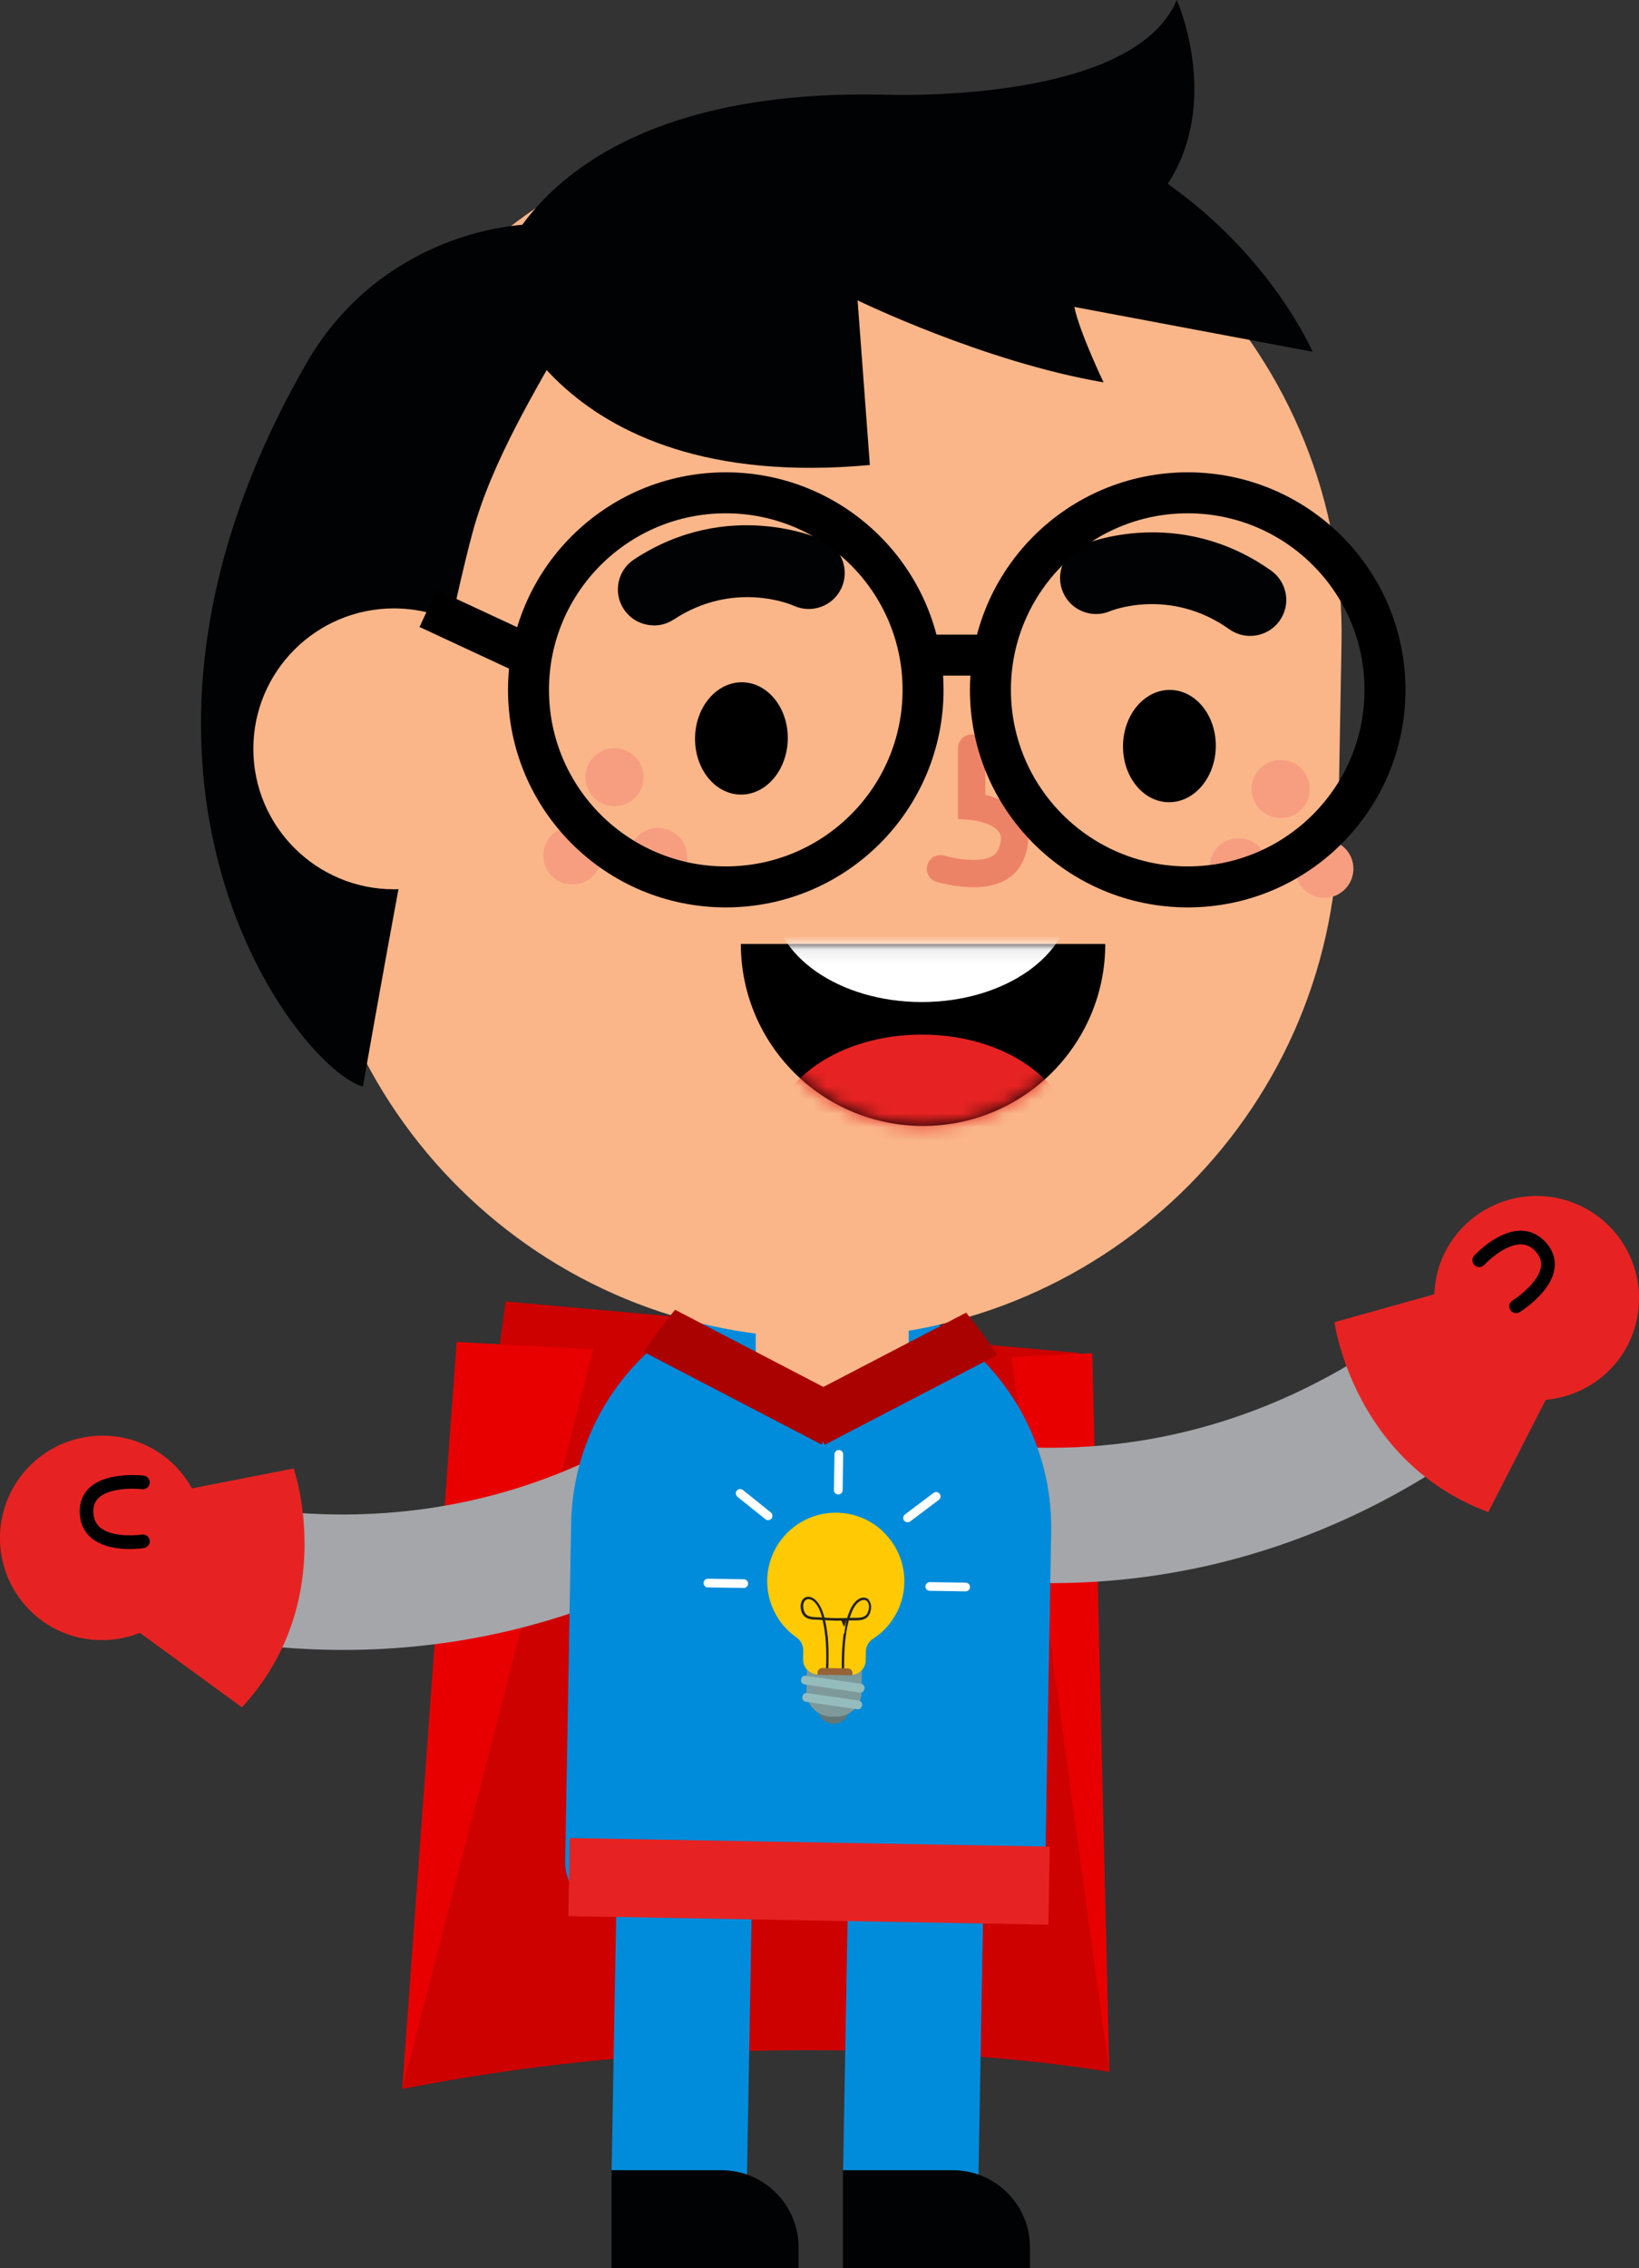<svg fill="none" height="166" viewBox="0 0 120 166" width="120" xmlns="http://www.w3.org/2000/svg" xmlns:xlink="http://www.w3.org/1999/xlink"><rect x="0" y="0" width="120" height="166" fill="#333333" stroke="none"/><clipPath id="a"><path d="m0 0h120v166h-120z"/></clipPath><mask id="b" height="14" maskUnits="userSpaceOnUse" width="27" x="54" y="69"><path d="m80.922 69.084c0 7.356-5.972 13.319-13.34 13.319s-13.34-5.963-13.34-13.319z" fill="#fff"/></mask><g clip-path="url(#a)"><path d="m79.039 99.022 2.18 52.617s-23.667-4.316-51.775 1.247l7.563-57.639z" fill="#cd0100"/><path d="m29.444 152.886 14-54.134-10.013-.54z" fill="#e80000"/><path d="m38.57 119.027c4.609-1.215 9.445-3.175 14.308-6.195 2.326-1.447 3.035-4.499 1.59-6.821-1.45-2.322-4.506-3.035-6.832-1.588-18.181 11.304-36.19 4.245-36.368 4.175-2.537-1.032-5.431.2-6.459 2.733-1.028 2.533.2 5.423 2.737 6.449.725.291 14.373 5.638 31.024 1.247z" fill="#a4a6aa"/><path d="m21.503 107.469s3.381 9.717-3.792 17.483l-7.465-5.449c-2.467.966-5.355.632-7.541-1.178-3.186-2.646-3.624-7.367-.974-10.553 2.651-3.181 7.379-3.619 10.57-.972.736.61 1.309 1.339 1.747 2.128l7.449-1.459z" fill="#e62322"/><path d="m81.219 151.639-1.244-52.601-5.923.259z" fill="#e80000"/><path d="m87.662 114.75c-4.663.983-9.867 1.409-15.569.891-2.726-.248-4.739-2.657-4.49-5.379.249-2.723 2.656-4.737 5.388-4.483 21.335 1.928 34.232-12.466 34.362-12.612 1.801-2.058 4.939-2.263 7-.459s2.266 4.931.459 6.989c-.513.589-10.294 11.494-27.145 15.053z" fill="#a4a6aa"/><path d="m49.649 163.867c-2.737-.049-4.917-2.307-4.869-5.04l.476-26.821c.049-2.733 2.31-4.909 5.047-4.861 2.737.049 4.917 2.306 4.869 5.039l-.476 26.822c-.049 2.733-2.31 4.909-5.047 4.861z" fill="#008bdb"/><path d="m66.592 164.169c-2.737-.049-4.917-2.306-4.869-5.039l.476-26.821c.049-2.733 2.31-4.91 5.047-4.861 2.737.048 4.917 2.306 4.869 5.039l-.476 26.821c-.049 2.733-2.31 4.91-5.047 4.861z" fill="#008bdb"/><path d="m59.7 94.269c9.705.173 17.435 8.167 17.262 17.856l-.438 24.666c-.038 2.134-1.801 3.83-3.938 3.792l-27.41-.486c-2.137-.038-3.835-1.799-3.797-3.932l.438-24.667c.173-9.689 8.179-17.407 17.884-17.234z" fill="#008bdb"/><path d="m55.329 93.086h11.198v5.59c0 3.084-2.51 5.59-5.599 5.59-3.089 0-5.599-2.506-5.599-5.59z" fill="#fab689"/><path d="m76.861 135.143-35.146-.625-.102 5.714 35.146.625z" fill="#e62322"/><path d="m97.702 96.759s1.358 10.192 11.263 13.908l4.208-8.221c2.64-.243 5.069-1.841 6.205-4.434 1.656-3.792-.086-8.21-3.884-9.862-3.797-1.653-8.222.086-9.878 3.878-.384.875-.562 1.788-.6 2.69l-7.314 2.047z" fill="#e62322"/><path d="m22.489 59.557.247-13.857c.371-20.796 17.585-37.382 38.414-37.011 20.829.37 37.441 17.557 37.07 38.353l-.247 13.857c-.371 20.796-17.585 37.382-38.414 37.011-20.829-.37-37.441-17.557-37.07-38.353z" fill="#fab689"/><path d="m50.888 53.983c.038-2.268 1.596-4.083 3.468-4.051s3.365 1.901 3.321 4.17-1.596 4.083-3.467 4.051c-1.872-.032-3.365-1.901-3.321-4.17z" fill="#000001"/><path d="m89.015 54.662c.04-2.27-1.448-4.137-3.323-4.17-1.876-.033-3.429 1.78-3.47 4.049-.04 2.27 1.448 4.137 3.323 4.17 1.876.033 3.429-1.78 3.47-4.049z" fill="#000001"/><path d="m47.831 45.768c-.844-.016-1.661-.432-2.158-1.183-.801-1.215-.465-2.846.752-3.646 6.93-4.553 13.621-1.518 13.903-1.388 1.32.616 1.888 2.182 1.271 3.5-.611 1.312-2.169 1.88-3.484 1.28-.216-.097-4.403-1.874-8.79 1.01-.46.302-.979.443-1.493.432z" fill="#000203"/><path d="m91.487 46.541c-.514-.011-1.028-.167-1.477-.486-4.387-3.111-8.688-1.345-8.731-1.329-1.341.573-2.889-.054-3.457-1.393-.568-1.339.054-2.884 1.396-3.451.287-.124 7.081-2.917 13.848 1.88 1.185.843 1.466 2.485.622 3.667-.525.735-1.358 1.123-2.196 1.107z" fill="#000203"/><g fill="#f79e80"><path d="m46.052 62.679c.022-1.177.995-2.112 2.169-2.09 1.174.022 2.115.994 2.094 2.166-.022 1.177-.995 2.112-2.169 2.09-1.174-.022-2.115-.994-2.094-2.166z"/><path d="m39.782 62.571c.022-1.177.995-2.112 2.169-2.09 1.174.022 2.115.994 2.094 2.166-.022 1.177-.995 2.112-2.169 2.09-1.179-.022-2.115-.994-2.094-2.166z"/><path d="m42.86 56.84c.022-1.177.995-2.112 2.169-2.09 1.174.022 2.115.994 2.094 2.166-.022 1.172-.995 2.112-2.169 2.09-1.179-.022-2.115-.994-2.094-2.166z"/><path d="m94.829 63.543c.022-1.177.995-2.112 2.169-2.09s2.115.994 2.094 2.166c-.022 1.172-.995 2.112-2.169 2.09-1.179-.022-2.115-.994-2.094-2.166z"/><path d="m88.56 63.435c.022-1.177.995-2.112 2.169-2.09 1.174.022 2.115.994 2.094 2.166-.022 1.172-.995 2.112-2.169 2.09-1.174-.022-2.115-.994-2.094-2.166z"/><path d="m91.638 57.704c.022-1.177.995-2.112 2.169-2.09s2.115.994 2.094 2.166c-.022 1.177-.995 2.112-2.169 2.09-1.174-.022-2.115-.994-2.094-2.166z"/></g><path d="m78.66 22.463 17.435 3.278s-2.905-6.848-10.597-12.287c3.96-6.087.66-13.454.66-13.454-3.175 7.54-20.578 6.967-21.687 6.924-.022 0-.038 0-.059 0-25.025-.443-28.254 13.6-28.254 13.6s3.814 15.685 27.529 13.508l-.898-12.05s9.218 4.499 18.008 6c0 0-1.764-3.683-2.137-5.514z" fill="#000203"/><path d="m80.922 69.084c0 7.356-5.972 13.319-13.34 13.319s-13.34-5.963-13.34-13.319z" fill="#000001"/><g mask="url(#b)"><path d="m67.495 90.958c6.041 0 10.938-3.412 10.938-7.621 0-4.209-4.897-7.621-10.938-7.621-6.041 0-10.938 3.412-10.938 7.621 0 4.209 4.897 7.621 10.938 7.621z" fill="#e62322"/><path d="m67.49 73.335c6.041 0 10.938-3.412 10.938-7.621 0-4.209-4.897-7.621-10.938-7.621-6.041 0-10.938 3.412-10.938 7.621 0 4.209 4.897 7.621 10.938 7.621z" fill="#fff"/></g><path d="m71.141 54.75v4.261s4.295.335 2.845 3.597c-.99 2.231-5.128.972-5.128.972" stroke="#ed8366" stroke-linecap="round" stroke-miterlimit="10" stroke-width="2"/><path d="m34.6 38.968c-2.797 10.37-8.028 40.551-8.028 40.551-4.663-1.253-21.595-22.641-4.117-52.968 5.366-9.311 15.742-11.072 20.405-9.819 4.663 1.253-5.464 11.866-8.26 22.236z" fill="#000203"/><path d="m34.599 63.327c-1.645 1.107-3.624 1.755-5.756 1.755-5.685 0-10.294-4.602-10.294-10.278 0-5.676 4.609-10.278 10.294-10.278 2.131 0 4.111.648 5.756 1.755" fill="#fab689"/><path d="m59.127 102.106 11.609-6.038c.779.94 1.542 1.977 2.277 3.095l-12.648 6.583c-.498-1.242-.909-2.462-1.239-3.64z" fill="#aa0200"/><path d="m61.388 102.079-11.96-6.222c-.784.934-1.553 1.971-2.294 3.089l13.032 6.784c.492-1.248.903-2.468 1.223-3.646z" fill="#aa0200"/><path d="m62.107 125.417c-.162.443-.595.756-1.093.745s-.92-.335-1.066-.783c.254.146.552.232.866.238h.416c.314.01.617-.065.876-.206z" fill="#617777"/><path d="m64.655 112.087c-.882-.837-2.066-1.356-3.376-1.377-2.775-.049-5.058 2.16-5.107 4.926-.016 1.064.297 2.057.849 2.884.346.518.79.967 1.304 1.323.303.216.492.562.487.956l-.011.643c0 .275.092.529.26.729.195.232.481.378.806.389h.016l.59.01h.178l.995.022h.178l.433.011c.059 0 .114 0 .173-.011.26-.038.492-.167.665-.351.173-.189.281-.443.287-.718l.011-.643c.005-.394.211-.74.519-.94 1.358-.875 2.267-2.392 2.299-4.126.027-1.464-.579-2.787-1.563-3.721z" fill="#ffca03"/><path d="m63.102 122.241-.027 1.615c-.011.68-.4 1.264-.963 1.566-.26.141-.557.216-.876.211h-.416c-.314-.011-.611-.097-.866-.249-.552-.318-.92-.918-.909-1.598l.027-1.615c.2.232.492.383.822.389l2.375.043c.33.005.628-.135.833-.362z" fill="#7e9999"/><path d="m63.119 124.785-.011.059c-.022.157-.173.27-.33.249l-1.59-.232-2.196-.319c-.157-.022-.27-.173-.249-.33l.011-.059c.022-.157.173-.27.33-.248l2.196.318 1.59.232c.157.022.271.173.249.33z" fill="#95bcbc"/><path d="m63.297 123.564-.011.06c-.022.156-.173.27-.33.248l-1.585-.232-2.202-.324-.271-.038c-.157-.022-.27-.173-.249-.329l.011-.06c.022-.156.173-.27.33-.248l3.787.551.271.037c.157.022.27.173.249.33z" fill="#95bcbc"/><path d="m63.611 117.072c-.103-.102-.238-.156-.39-.151-.13 0-.271.049-.39.13-.178.118-.335.297-.471.534-.108.189-.2.416-.292.692-.016.043-.027.092-.043.135-.081 0-.238.011-.449.011-.124 0-.243 0-.368 0-.13 0-.265-.006-.395-.011-.151-.006-.303-.016-.449-.027-.011-.049-.027-.092-.038-.135-.081-.281-.168-.508-.271-.697-.13-.238-.281-.421-.454-.546-.059-.043-.124-.075-.189-.102-.065-.022-.13-.038-.195-.043-.151-.011-.287.037-.395.14-.151.146-.227.4-.2.664.038.373.189.621.454.751.227.108.492.119.757.124.076 0 .146 0 .216.011.059 0 .114.006.173.011.092.373.157.772.2 1.204.059 0 .119 0 .178-.005-.043-.427-.108-.821-.195-1.188.13.011.265.016.395.021.254.011.514.017.768.011.086 0 .162.421.227.416.065 0 .124-.427.168-.427-.081.303-.146 1.043-.2 1.388.065-.016.13-.459.189-.48.054-.324.119-.627.195-.913h.173.216c.26 0 .53 0 .757-.103.271-.118.422-.362.476-.734.038-.265-.033-.519-.179-.67zm-3.543 1.297c-.076 0-.151-.006-.222-.011-.243-.006-.492-.017-.682-.108-.205-.103-.319-.297-.352-.611-.022-.205.033-.41.146-.513.065-.059.146-.092.238-.092h.022c.097.006.2.044.292.114.151.108.287.27.4.486.097.178.179.394.254.664.005.027.016.054.022.081-.038 0-.076 0-.114-.005zm3.543-.654c-.043.313-.162.502-.373.599-.195.087-.444.087-.687.087-.076 0-.151 0-.222 0-.038 0-.076 0-.114 0 .005-.027.016-.054.027-.081.086-.265.173-.481.276-.654.119-.21.26-.372.416-.47.092-.064.2-.097.297-.102h.022c.092 0 .173.032.233.097.092.092.141.249.135.421 0 .033 0 .065-.005.103z" fill="#232020"/><path d="m61.809 122.592h-.178c-.005-.605-.011-1.258.027-1.901.022-.405.059-.778.114-1.129.065-.016.13-.038.189-.059-.059.372-.103.772-.124 1.199-.038.637-.038 1.291-.027 1.89z" fill="#232020"/><path d="m60.636 122.57h-.178c.027-.604.049-1.253.027-1.89-.011-.324-.027-.626-.059-.918.059 0 .119 0 .178-.005.027.291.049.594.054.918.016.642 0 1.296-.027 1.895z" fill="#232020"/><path d="m62.415 122.462v.13c-.059.005-.114.011-.173.011h-.433l-.178-.011-.995-.016h-.179l-.59-.011c-.005 0-.011 0-.016 0v-.14c0-.195.168-.357.368-.351l1.85.027c.195 0 .357.167.352.361z" fill="#966236"/><path d="m61.734 106.442c.003-.176-.138-.32-.314-.323-.176-.003-.321.138-.324.314l-.04 2.619c-.003.176.138.321.314.323.176.003.321-.137.324-.313z" fill="#fff"/><path d="m51.836 115.538c-.176-.003-.321.138-.324.314s.138.321.314.323l2.623.041c.176.002.321-.138.324-.314s-.138-.321-.314-.324z" fill="#fff"/><path d="m56.486 111.137c-.108.135-.314.156-.449.048l-2.045-1.642c-.135-.108-.157-.313-.049-.448.108-.135.314-.157.449-.049l2.045 1.642c.135.108.157.314.049.449z" fill="#fff"/><path d="m68.081 115.787c-.176-.003-.321.138-.324.314-.003.176.138.32.314.323l2.623.04c.176.003.321-.137.324-.313s-.138-.321-.314-.324z" fill="#fff"/><path d="m66.192 111.282c.108.141.308.168.449.065l2.094-1.577c.141-.108.168-.308.065-.448-.108-.141-.308-.168-.449-.065l-2.094 1.577c-.141.108-.168.308-.065.448z" fill="#fff"/><path d="m44.775 158.827h8.044c3.116 0 5.648 2.528 5.648 5.639v1.534h-13.692z" fill="#000203"/><path d="m61.718 158.827h8.044c3.116 0 5.647 2.528 5.647 5.639v1.534h-13.691z" fill="#000203"/><path d="m10.462 108.49s-4.241-.508-4.127 2.22c.114 2.727 4.127 2.09 4.127 2.09" fill="#e62322"/><path d="m10.462 108.49s-4.241-.508-4.127 2.22c.114 2.727 4.127 2.09 4.127 2.09" stroke="#000" stroke-linecap="round" stroke-miterlimit="10"/><path d="m111.004 95.603s3.63-2.247 1.834-4.31c-1.796-2.063-4.533.94-4.533.94" fill="#e62322"/><g stroke-miterlimit="10"><path d="m111.004 95.603s3.63-2.247 1.834-4.31c-1.796-2.063-4.533.94-4.533.94" stroke="#000" stroke-linecap="round"/><path d="m53.138 64.909c7.977 0 14.444-6.456 14.444-14.421 0-7.964-6.466-14.421-14.444-14.421-7.977 0-14.444 6.456-14.444 14.421 0 7.964 6.467 14.421 14.444 14.421z" stroke="#000" stroke-width="3"/><path d="m86.958 64.909c7.977 0 14.444-6.456 14.444-14.421 0-7.964-6.467-14.421-14.444-14.421-7.977 0-14.444 6.456-14.444 14.421 0 7.964 6.467 14.421 14.444 14.421z" stroke="#000" stroke-width="3"/><path d="m67.495 47.945h5.518" stroke="#000" stroke-width="3"/><path d="m38.7 47.945-7.352-3.419" stroke="#000" stroke-width="3"/></g></g></svg>